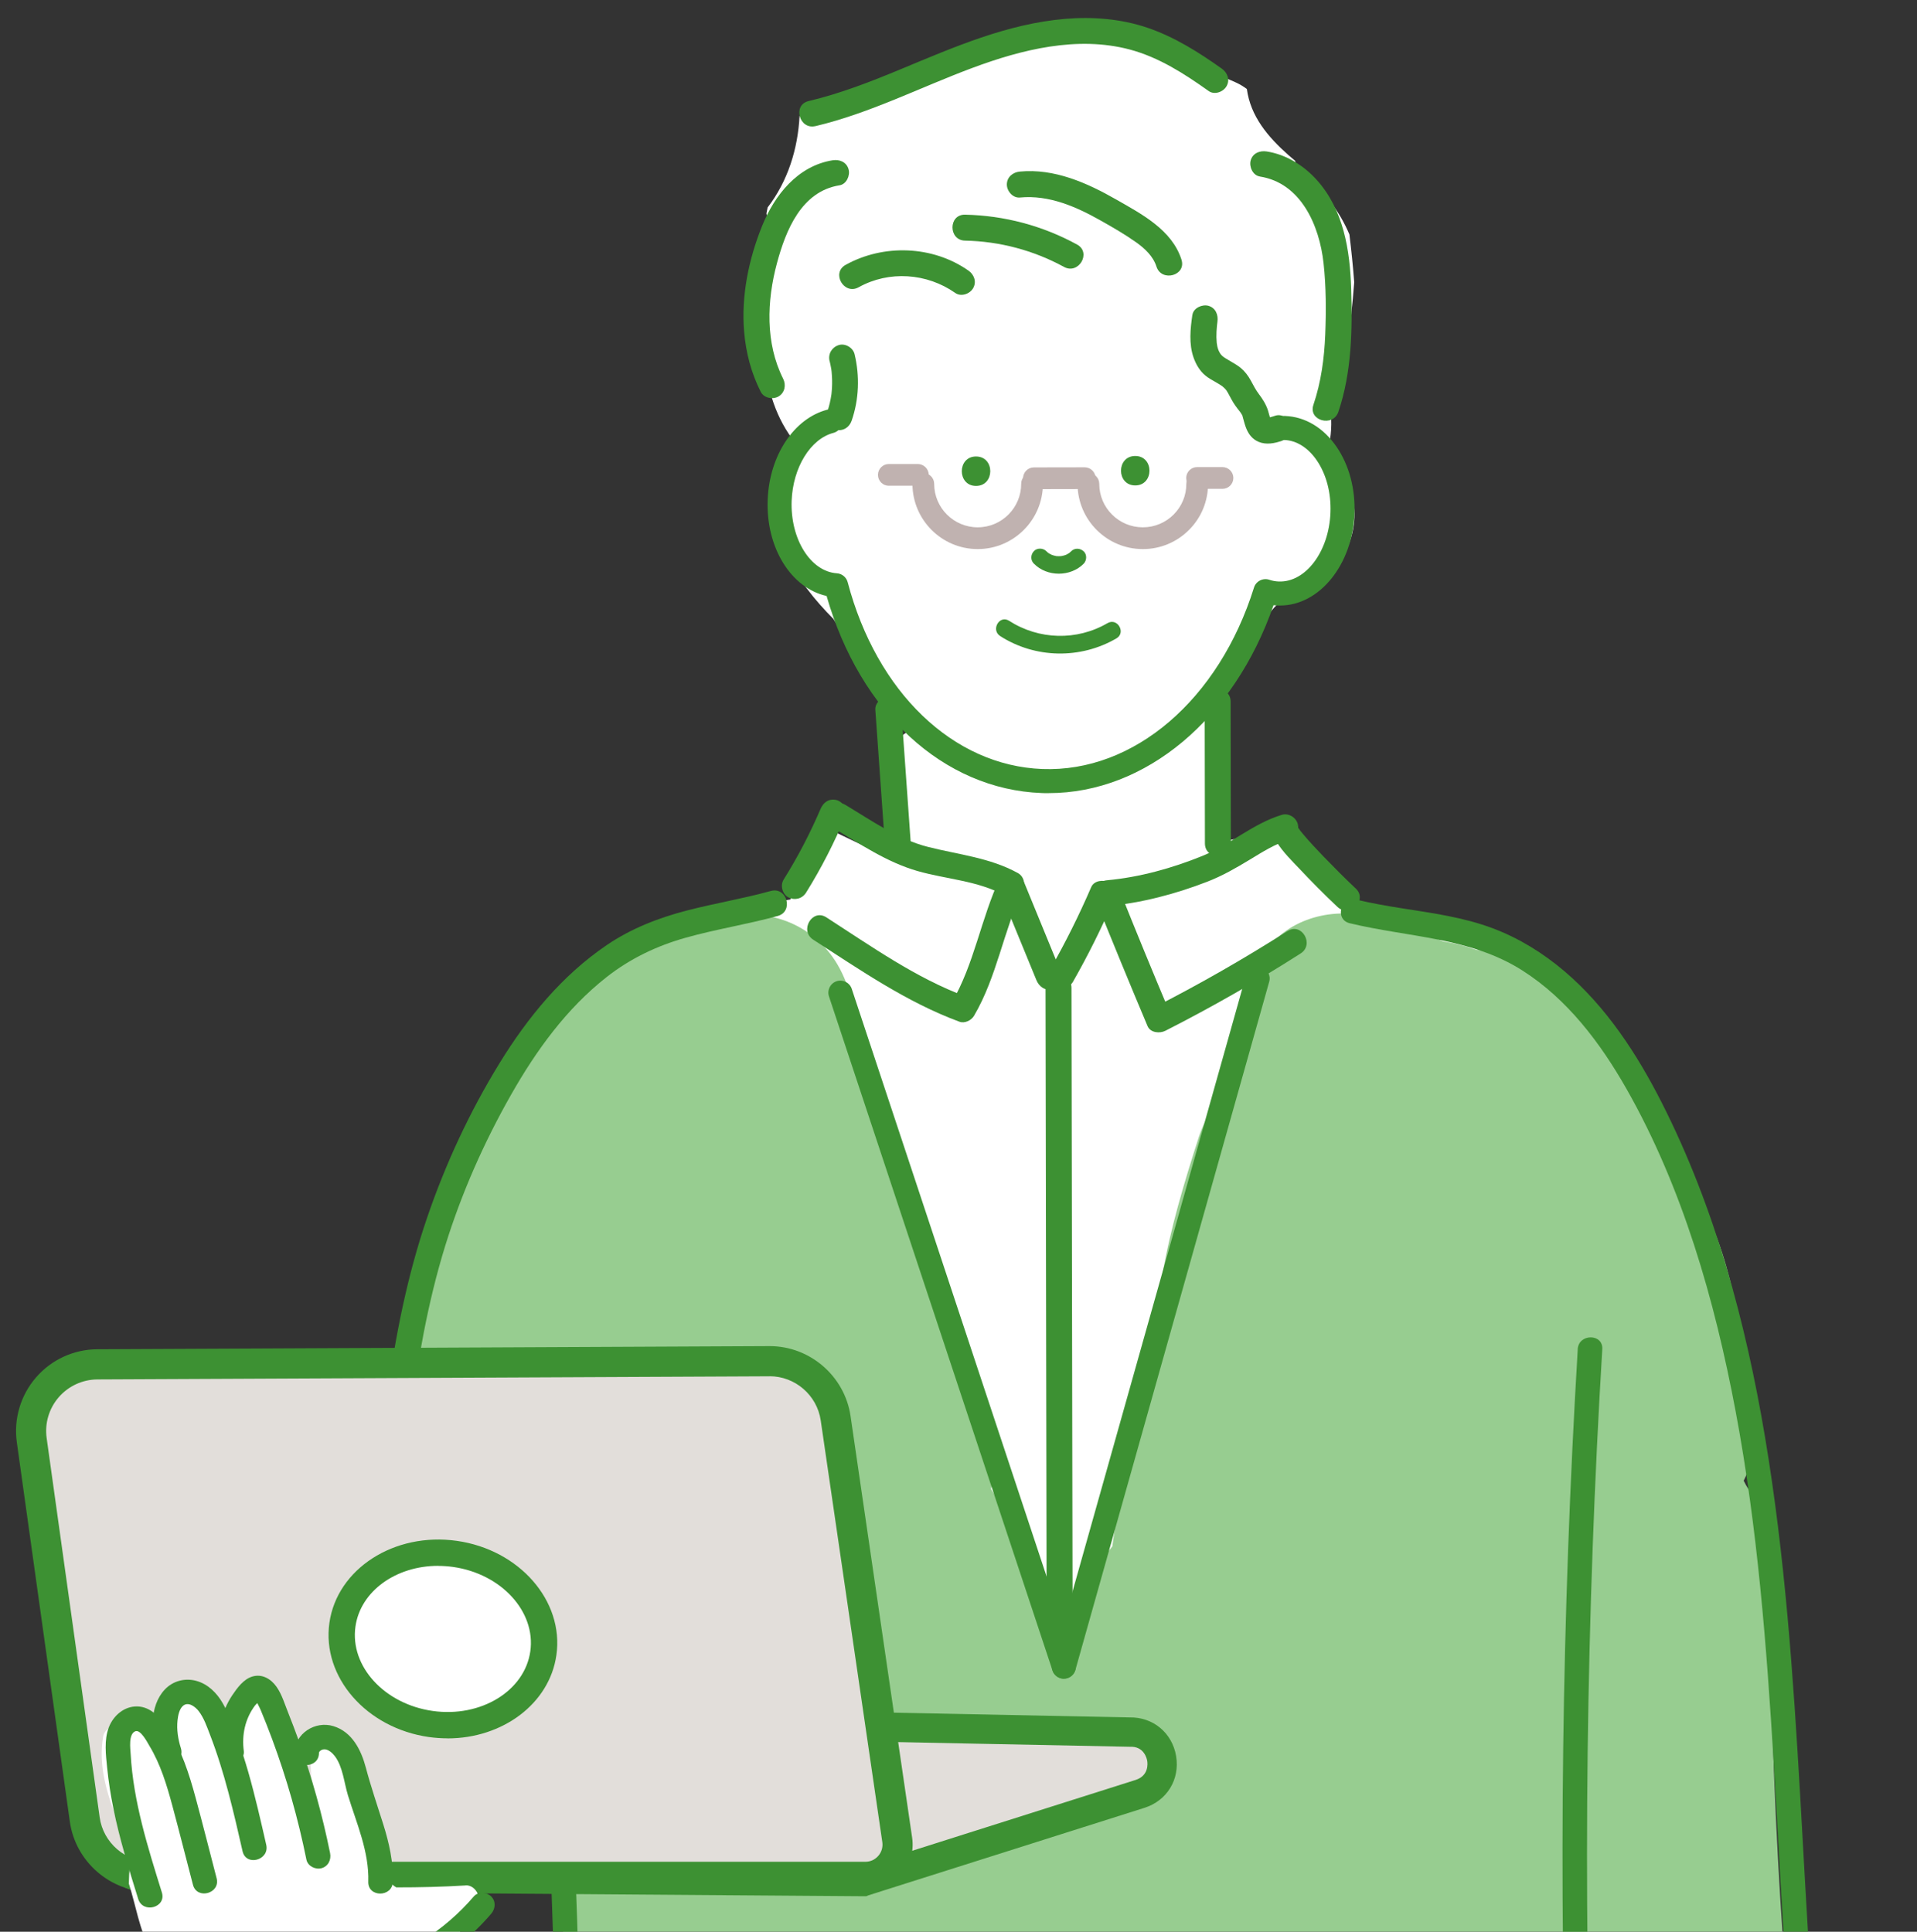 <svg width="127" height="128" viewBox="0 0 127 128" fill="none" xmlns="http://www.w3.org/2000/svg">
<rect x="0" y="0" width="127" height="128" fill="#333333" stroke="none"/>
<g clip-path="url(#clip0_259_3275)">
<g clip-path="url(#clip1_259_3275)">
<path d="M117.239 104.281C116.939 103.352 116.438 102.509 115.796 101.811C115.878 100.665 115.434 99.541 114.693 98.639C114.703 97.736 114.693 96.834 114.656 95.934C114.498 91.932 114.05 87.775 112.95 83.912C112.281 81.57 111.25 79.307 109.752 77.429C109.633 77.011 109.505 76.592 109.366 76.177C109.225 75.762 109.07 75.351 108.902 74.945C107.535 69.155 104.771 63.617 98.737 62.188C97.281 61.842 95.835 61.753 94.385 61.727C94.138 61.615 93.881 61.513 93.615 61.424C92.402 61.022 91.197 60.963 90.051 61.177C89.846 61.075 89.645 60.972 89.441 60.87C89.26 60.139 88.934 59.497 88.499 58.953C88.196 58.383 87.807 57.856 87.35 57.398C86.038 56.087 84.615 55.811 82.86 55.584C82.382 55.521 81.924 55.557 81.486 55.656C81.341 55.271 81.186 54.892 81.022 54.516L80.007 51.608C80.482 48.571 81.035 45.544 81.661 42.53C81.957 42.444 82.247 42.352 82.534 42.246C82.705 42.203 82.873 42.154 83.041 42.098C83.058 41.848 83.146 41.604 83.331 41.387C83.538 41.143 83.766 40.939 84.003 40.767C84.362 40.29 84.767 39.822 85.225 39.601C85.587 39.427 86.091 39.391 86.49 39.552C86.546 39.512 86.605 39.476 86.661 39.433C88.779 37.836 90.377 35.289 89.477 32.513C89.148 31.495 88.644 30.559 87.985 29.769C88.196 28.912 88.255 28.017 88.137 27.144C88.087 26.768 88.005 26.399 87.906 26.034C88.213 25.266 88.469 24.479 88.667 23.678C88.865 23.477 89.049 23.273 89.227 23.059C89.438 21.61 89.609 20.16 89.715 18.701C89.635 17.644 89.527 16.59 89.398 15.536C88.746 13.991 87.722 12.657 86.365 11.543C86.052 11.287 85.874 10.977 85.801 10.654C85.65 10.529 85.505 10.407 85.363 10.282C83.983 9.06 82.847 7.699 82.603 5.898C82.392 5.739 82.165 5.601 81.915 5.483C81.509 5.291 81.104 5.13 80.699 4.998C79.941 4.145 78.96 3.569 77.761 3.111C76.947 2.798 76.111 2.597 75.264 2.475C74.981 2.271 74.684 2.083 74.375 1.912C74.319 1.813 74.256 1.718 74.194 1.625C72.132 1.24 69.967 1.698 67.961 2.218C65.537 2.847 63.205 3.638 60.876 4.564C58.399 5.548 55.952 6.514 53.442 7.248C53.28 7.386 53.122 7.535 52.971 7.683C52.855 9.873 52.203 11.985 50.856 13.744C50.829 13.876 50.806 14.004 50.777 14.136C50.797 14.271 50.82 14.406 50.846 14.541C50.836 14.739 50.836 14.936 50.846 15.14C50.671 15.338 50.51 15.552 50.358 15.786C50.332 15.852 50.309 15.911 50.283 15.974C50.256 16.056 50.227 16.132 50.19 16.201C50.184 16.218 50.177 16.231 50.174 16.247C49.762 18.823 49.891 21.349 50.236 23.883C50.398 24.09 50.566 24.284 50.74 24.462C50.978 26.538 51.788 28.448 53.188 29.92C52.697 30.358 52.279 30.925 51.976 31.63C50.444 35.194 52.783 38.567 55.214 41.011C55.286 41.13 55.359 41.252 55.438 41.367C55.731 41.805 56.12 42.131 56.548 42.345C57.137 42.961 57.691 43.607 58.122 44.358C58.797 45.527 59.147 46.482 59.647 47.691C59.769 47.984 59.891 48.271 60.016 48.558C59.298 49.022 58.824 49.816 58.821 50.738C58.817 51.558 58.811 52.379 58.807 53.199C58.883 53.419 58.962 53.637 59.058 53.848C59.575 54.981 58.432 56.582 57.147 56.002C56.396 55.663 55.662 55.29 54.914 54.941C53.965 55.603 53.241 56.578 52.812 57.787C52.598 58.39 52.45 58.996 52.364 59.602C50.79 59.82 49.271 60.245 48.026 60.742C46.112 61.509 44.357 62.498 42.766 63.673C41.461 63.673 40.173 64.135 39.304 65.159C38.131 66.543 37.163 68.022 36.402 69.57C36.273 69.659 36.148 69.754 36.02 69.853C33.602 71.747 31.537 74.079 29.87 76.685C29.857 77.04 29.821 77.419 29.781 77.824C29.623 79.547 29.109 81.197 28.648 82.858C27.617 86.553 27.225 90.44 27.014 94.261C26.981 94.854 26.688 95.249 26.293 95.467C26.411 97.509 25.996 99.775 25.977 101.353C25.977 101.36 25.977 101.366 25.977 101.373C26.145 101.969 26.332 102.562 26.543 103.145C26.504 104.024 26.484 104.907 26.497 105.79C26.507 106.472 26.635 107.094 26.849 107.654H27.067C27.1 107.635 27.139 107.621 27.172 107.605C27.185 107.674 27.202 107.747 27.218 107.816H117.15C117.555 106.696 117.628 105.464 117.239 104.271V104.281Z" fill="white"/>
<path d="M30.303 108.102C30.923 107.483 31.957 107.677 32.507 108.257C32.721 108.481 32.833 108.745 32.869 109.021H67.143C68.635 107.088 69.06 104.278 67.716 102.058C67.028 100.925 66.343 99.792 65.654 98.662C65.848 97.746 65.842 96.768 65.611 95.793C64.452 90.941 62.232 86.422 60.216 81.882C59.56 79.234 58.908 76.582 58.252 73.934C58.131 73.361 58.012 72.785 57.894 72.211C57.828 71.889 57.725 71.579 57.6 71.286L57.389 70.429C57.261 69.906 57.146 69.349 57.027 68.786C56.935 68.008 56.777 67.251 56.51 66.513C56.256 65.574 55.937 64.672 55.469 63.888C54.013 61.447 51.431 60.373 48.921 60.636C46.236 60.228 43.337 60.92 41.071 62.34C38.077 64.214 36.097 67.046 34.642 70.182C34.161 70.594 33.716 71.078 33.314 71.615C30.274 75.719 29.068 80.759 28.554 85.756C25.494 91.106 26.36 97.98 27.082 103.817C27.276 105.395 27.586 106.722 28.653 107.911C28.857 108.32 29.085 108.705 29.351 109.058L30.307 108.102H30.303Z" fill="#97CD90"/>
<path d="M118.964 137.172C118.904 137.013 118.842 136.862 118.779 136.71C118.12 129.53 117.676 122.329 117.442 115.122C117.481 114.743 117.498 114.358 117.491 113.962C117.409 110.497 117.326 107.032 117.247 103.567C117.205 101.745 116.631 99.95 115.67 98.402C115.62 98.303 115.571 98.207 115.518 98.112C115.927 97.318 116.137 96.422 116.055 95.454C115.66 90.707 115.297 85.773 113.473 81.323C112.283 78.421 110.699 75.703 108.574 73.473C107.481 70.63 105.831 67.999 103.709 65.828C102.451 64.54 100.903 63.558 99.141 63.14C98.699 63.035 98.261 62.972 97.83 62.946C97.102 62.682 96.351 62.491 95.59 62.376C93.939 61.664 92.227 61.094 90.487 60.696C87.925 60.11 84.865 61.058 83.567 63.512C82.984 64.612 82.73 65.811 82.796 66.981C82.305 68.792 81.814 70.604 81.324 72.416C80.467 73.16 79.802 74.158 79.416 75.361C78.458 78.342 77.539 81.385 77.002 84.485C75.665 90.177 74.614 95.925 73.797 101.729C73.797 101.739 73.79 101.748 73.787 101.755H73.79C73.757 101.992 73.724 102.229 73.692 102.463C73.412 102.816 73.128 103.171 72.848 103.524C71.824 104.815 71.158 106.199 71.102 107.691C70.282 106.185 69.403 104.716 68.461 103.29C67.281 101.508 65.546 100.022 63.563 99.166C63.072 98.231 62.466 97.394 61.823 96.804C60.203 95.319 58.381 94.403 56.194 94.106C55.255 93.981 54.34 93.995 53.453 94.123C53.417 93.873 53.384 93.626 53.348 93.375C52.926 90.467 50.192 88.085 47.672 87.021C45.034 85.908 41.407 85.717 38.947 87.515C38.634 87.743 38.324 87.97 38.011 88.197C35.887 89.749 34.23 91.428 33.505 94.057C32.86 96.402 33.15 99.528 34.493 101.613C34.625 101.818 34.77 102.019 34.918 102.216C35.828 109.749 36.424 117.316 36.704 124.898C36.766 126.565 37.254 128.212 38.067 129.668C38.09 129.971 38.114 130.271 38.143 130.574C38.252 131.644 38.387 132.665 38.555 133.657C38.344 134.767 38.166 135.903 38.015 137.083C37.603 140.294 37.521 143.526 37.425 146.757C37.326 150.186 37.023 153.678 37.158 157.107C37.181 157.7 37.244 158.279 37.339 158.852C36.42 162.621 37.521 166.583 40.222 169.37C41.46 170.645 42.989 171.817 44.589 172.601C48.015 174.278 51.451 174.96 55.252 175.204C58.065 175.385 60.901 175.418 63.74 175.405C73.25 174.515 82.727 173.257 92.256 172.559C95.524 171.847 98.712 170.79 101.98 170.081C102.626 169.413 103.492 169.011 104.47 169.192H104.73C105.175 169.192 105.534 169.327 105.808 169.545C106.153 169.291 106.582 169.162 107.043 169.218C107.25 169.245 107.448 169.307 107.629 169.403C107.896 169.396 108.166 169.383 108.433 169.37C108.634 169.271 108.864 169.209 109.128 169.192C110.142 169.126 111.167 169.103 112.188 169.067C113.637 168.906 115.087 168.705 116.533 168.5C116.582 168.494 116.631 168.491 116.678 168.487C117.58 167.763 118.341 166.89 118.865 165.895C120.278 163.223 120.532 160.012 119.464 157.255C119.421 156.738 119.379 156.224 119.336 155.707C120.126 154.534 120.792 153.292 121.315 151.849C123.18 146.731 120.775 141.879 118.95 137.175L118.964 137.172Z" fill="#97CD90"/>
<path d="M69.472 52.556C69.314 52.556 69.152 52.556 68.994 52.547C62.508 52.3 56.968 47.194 54.761 39.489C52.413 38.969 50.736 36.301 50.858 33.116C50.97 30.184 52.594 27.727 54.804 27.147C55.229 27.035 55.664 27.289 55.776 27.713C55.888 28.138 55.634 28.573 55.209 28.685C53.694 29.084 52.531 30.974 52.446 33.178C52.35 35.711 53.694 37.869 55.443 37.987C55.782 38.01 56.072 38.248 56.158 38.577C58.081 45.87 63.144 50.732 69.054 50.956C75.124 51.186 80.754 46.357 83.076 38.933C83.138 38.728 83.284 38.56 83.475 38.462C83.666 38.366 83.886 38.346 84.091 38.416C84.295 38.485 84.505 38.524 84.72 38.531C86.498 38.597 88.043 36.551 88.142 33.965C88.192 32.668 87.872 31.446 87.246 30.52C86.67 29.67 85.899 29.183 85.079 29.153C84.641 29.137 84.298 28.768 84.314 28.326C84.331 27.888 84.703 27.542 85.138 27.562C86.475 27.615 87.691 28.346 88.56 29.624C89.377 30.83 89.796 32.391 89.733 34.025C89.605 37.424 87.407 40.122 84.805 40.122C84.756 40.122 84.71 40.122 84.66 40.122C84.565 40.118 84.466 40.112 84.371 40.099C81.762 47.635 75.889 52.553 69.475 52.553L69.472 52.556Z" fill="#3D9133"/>
<path d="M103.626 168.039C103.926 168.168 103.999 168.784 104.206 169.126C104.499 169.607 104.974 169.983 105.534 170.088C106.561 170.282 107.704 170.009 108.732 169.927C112.309 169.64 115.804 168.889 119.335 168.296C119.694 168.237 119.918 167.845 119.931 167.512C120.017 165.46 119.803 163.414 119.859 161.362C119.918 159.149 120.528 157.074 121.045 154.933C121.549 152.844 121.967 150.68 121.829 148.523C121.704 146.582 121.279 144.642 121.042 142.709C120.073 134.846 119.721 126.924 119.263 119.019C118.802 111.07 118.255 103.109 116.937 95.249C115.656 87.611 113.61 80.002 110.092 73.068C108.459 69.85 106.416 66.711 103.643 64.355C102.226 63.153 100.645 62.168 98.903 61.513C96.969 60.782 94.911 60.505 92.878 60.185C91.86 60.024 90.846 59.849 89.844 59.605C88.827 59.358 88.395 60.926 89.413 61.173C93.306 62.115 97.391 62.093 100.869 64.313C103.841 66.21 106.021 69.105 107.744 72.132C111.473 78.691 113.597 86.142 114.984 93.513C116.433 101.218 117.036 109.051 117.51 116.864C117.985 124.674 118.301 132.497 119.138 140.281C119.342 142.175 119.576 144.066 119.852 145.95C119.991 146.905 120.182 147.857 120.221 148.826C120.264 149.893 120.175 150.967 120.001 152.021C119.642 154.165 118.95 156.23 118.548 158.365C118.163 160.401 118.219 162.449 118.294 164.511C118.331 165.513 118.354 166.514 118.311 167.515C118.508 167.255 118.709 166.992 118.907 166.732C115.544 167.298 112.21 168.039 108.808 168.299C107.843 168.372 106.884 168.487 105.916 168.504C105.728 168.507 105.965 168.553 105.847 168.504C105.919 168.537 105.735 168.444 105.705 168.418C105.557 168.286 105.501 168.069 105.431 167.891C105.234 167.374 104.99 166.87 104.45 166.639C104.045 166.465 103.584 166.521 103.337 166.932C103.132 167.272 103.225 167.871 103.63 168.046L103.626 168.039Z" fill="#3D9133"/>
<path d="M27.332 106.304C26.284 102.312 26.61 98.201 27.144 94.159C27.661 90.239 28.317 86.362 29.486 82.578C30.573 79.066 32.062 75.693 33.88 72.498C35.534 69.593 37.536 66.823 40.185 64.744C41.749 63.515 43.498 62.679 45.409 62.139C47.428 61.569 49.507 61.249 51.526 60.693C52.59 60.399 52.139 58.742 51.068 59.036C49.23 59.543 47.343 59.856 45.498 60.333C43.617 60.821 41.809 61.526 40.195 62.623C37.243 64.625 34.951 67.425 33.096 70.443C31.123 73.654 29.509 77.126 28.294 80.69C26.979 84.537 26.202 88.493 25.649 92.512C24.993 97.259 24.436 102.058 25.672 106.765C25.952 107.832 27.608 107.381 27.328 106.307L27.332 106.304Z" fill="#3D9133"/>
<path d="M57.99 47.032C58.201 50 58.412 52.965 58.622 55.933C58.655 56.397 58.995 56.792 59.482 56.792C59.92 56.792 60.375 56.397 60.342 55.933C60.131 52.965 59.92 50 59.709 47.032C59.676 46.568 59.337 46.173 58.85 46.173C58.412 46.173 57.957 46.568 57.99 47.032Z" fill="#3D9133"/>
<path d="M79.809 46.489C79.815 49.622 79.819 52.754 79.825 55.887C79.825 56.993 81.544 56.993 81.544 55.887C81.538 52.754 81.535 49.622 81.528 46.489C81.528 45.382 79.809 45.382 79.809 46.489Z" fill="#3D9133"/>
<path d="M85.302 61.687C82.396 63.542 79.406 65.251 76.335 66.813C76.728 66.915 77.12 67.017 77.511 67.122C76.368 64.411 75.252 61.691 74.158 58.957C73.882 59.319 73.605 59.681 73.331 60.044C75.621 59.833 77.841 59.25 79.979 58.423C80.977 58.038 81.889 57.511 82.805 56.957C83.625 56.46 84.452 55.929 85.377 55.65L84.92 53.993C83.101 54.681 85.384 56.816 86.026 57.501C86.86 58.39 87.719 59.256 88.606 60.093C89.409 60.851 90.628 59.639 89.821 58.878C89.093 58.192 88.388 57.481 87.693 56.763C87.229 56.279 86.764 55.791 86.333 55.274C86.254 55.178 86.175 55.083 86.096 54.984C86.247 55.178 86.026 54.885 85.99 54.826C85.954 54.767 85.924 54.678 85.878 54.628C85.997 54.754 85.951 54.829 85.924 54.73C86.013 55.07 85.799 55.488 85.374 55.65C85.809 55.485 86.105 55.07 85.974 54.592C85.852 54.154 85.361 53.858 84.916 53.993C83.002 54.576 81.497 55.966 79.662 56.713C77.65 57.53 75.492 58.13 73.328 58.328C72.834 58.374 72.274 58.848 72.501 59.414C73.648 62.283 74.824 65.143 76.026 67.992C76.214 68.437 76.833 68.489 77.202 68.302C80.272 66.74 83.266 65.031 86.168 63.176C87.097 62.583 86.237 61.094 85.302 61.694V61.687Z" fill="#3D9133"/>
<path d="M55.144 54.823C56.945 55.903 58.74 57.129 60.783 57.715C62.706 58.265 64.785 58.35 66.564 59.335C66.462 58.944 66.359 58.551 66.254 58.16C64.989 60.841 64.554 63.871 63.046 66.441C63.368 66.309 63.691 66.177 64.017 66.045C60.674 64.81 57.719 62.699 54.742 60.782C53.809 60.182 52.946 61.668 53.875 62.264C56.988 64.27 60.065 66.408 63.559 67.699C63.912 67.831 64.35 67.613 64.531 67.303C66.046 64.718 66.471 61.707 67.74 59.023C67.934 58.611 67.865 58.087 67.43 57.847C65.585 56.829 63.497 56.628 61.491 56.12C59.495 55.617 57.752 54.378 56.01 53.334C55.058 52.764 54.195 54.25 55.144 54.816V54.823Z" fill="#3D9133"/>
<path d="M54.356 53.614C54.386 53.548 54.379 53.561 54.336 53.657C54.313 53.713 54.29 53.769 54.264 53.821C54.214 53.93 54.168 54.042 54.119 54.151C54.033 54.342 53.944 54.533 53.855 54.724C53.664 55.132 53.463 55.534 53.256 55.936C52.841 56.737 52.393 57.517 51.915 58.281C51.678 58.663 51.823 59.243 52.225 59.457C52.647 59.681 53.144 59.556 53.401 59.148C54.412 57.527 55.275 55.831 56.013 54.069C56.188 53.653 55.825 53.107 55.413 53.011C54.91 52.896 54.544 53.166 54.356 53.611V53.614Z" fill="#3D9133"/>
<path d="M66.159 58.845C66.992 60.877 67.826 62.906 68.659 64.939C68.834 65.367 69.229 65.673 69.716 65.538C70.121 65.426 70.494 64.912 70.316 64.481C69.483 62.448 68.649 60.419 67.816 58.387C67.641 57.959 67.246 57.652 66.758 57.787C66.353 57.899 65.981 58.413 66.159 58.845Z" fill="#3D9133"/>
<path d="M72.293 58.779C71.496 60.627 70.597 62.432 69.602 64.181C69.382 64.573 69.497 65.139 69.912 65.357C70.32 65.571 70.851 65.466 71.088 65.047C72.083 63.298 72.982 61.493 73.779 59.645C73.957 59.233 73.914 58.703 73.469 58.469C73.1 58.275 72.484 58.337 72.293 58.779Z" fill="#3D9133"/>
<path d="M69.266 65.452C69.275 71.072 69.285 76.691 69.295 82.307C69.305 87.927 69.315 93.546 69.325 99.163C69.332 102.341 69.335 105.52 69.341 108.702C69.341 109.809 71.061 109.809 71.061 108.702C71.051 103.082 71.041 97.463 71.031 91.847C71.021 86.227 71.011 80.608 71.001 74.992C70.995 71.813 70.992 68.631 70.985 65.452C70.985 64.346 69.266 64.346 69.266 65.452Z" fill="#3D9133"/>
<path d="M78.272 17.202C77.639 15.226 75.63 14.182 73.943 13.217C72.006 12.11 69.842 11.151 67.563 11.369C67.102 11.412 66.703 11.731 66.703 12.229C66.703 12.66 67.098 13.131 67.563 13.088C69.506 12.904 71.292 13.694 72.948 14.63C73.732 15.071 74.52 15.526 75.254 16.046C75.834 16.455 76.394 16.972 76.615 17.664C76.951 18.711 78.611 18.263 78.272 17.206V17.202Z" fill="#3D9133"/>
<path d="M71.356 16.204C69.077 14.956 66.527 14.277 63.932 14.225C62.825 14.202 62.825 15.921 63.932 15.944C66.228 15.99 68.477 16.587 70.49 17.687C71.462 18.217 72.328 16.735 71.356 16.204Z" fill="#3D9133"/>
<path d="M64.159 17.93C61.794 16.27 58.533 16.155 56.02 17.552C55.054 18.089 55.917 19.574 56.886 19.034C58.898 17.914 61.408 18.092 63.289 19.413C63.668 19.68 64.245 19.482 64.465 19.103C64.716 18.675 64.538 18.194 64.156 17.927L64.159 17.93Z" fill="#3D9133"/>
<path d="M54.024 8.358C57.641 7.499 60.961 5.789 64.426 4.498C67.704 3.276 71.376 2.36 74.848 3.282C76.775 3.796 78.465 4.886 80.076 6.033C80.455 6.303 81.031 6.099 81.252 5.723C81.505 5.292 81.324 4.817 80.942 4.547C79.407 3.457 77.806 2.446 76.011 1.836C74.272 1.247 72.384 1.095 70.563 1.25C66.712 1.579 63.191 3.124 59.663 4.59C57.674 5.417 55.664 6.201 53.566 6.698C52.492 6.952 52.947 8.612 54.024 8.355V8.358Z" fill="#3D9133"/>
<path d="M55.158 10.621C52.852 10.99 51.317 12.924 50.49 14.969C49.604 17.163 49.097 19.604 49.298 21.975C49.416 23.372 49.765 24.706 50.398 25.961C50.605 26.376 51.192 26.491 51.574 26.271C51.995 26.024 52.091 25.51 51.883 25.095C50.694 22.73 50.8 19.94 51.472 17.44C52.061 15.252 53.092 12.683 55.619 12.278C56.077 12.206 56.334 11.632 56.218 11.221C56.083 10.733 55.622 10.549 55.161 10.621H55.158Z" fill="#3D9133"/>
<path d="M83.451 11.695C86.201 12.117 87.413 14.963 87.684 17.433C87.855 18.994 87.858 20.592 87.796 22.16C87.733 23.751 87.522 25.315 87.012 26.827C86.656 27.878 88.316 28.329 88.668 27.285C89.548 24.68 89.601 21.863 89.515 19.142C89.433 16.57 89.014 13.899 87.232 11.919C86.369 10.96 85.197 10.232 83.912 10.035C83.454 9.966 82.99 10.15 82.855 10.634C82.743 11.039 82.993 11.619 83.454 11.692L83.451 11.695Z" fill="#3D9133"/>
<path d="M78.993 20.865C78.859 21.788 78.756 22.782 79.069 23.682C79.231 24.143 79.478 24.574 79.86 24.887C80.071 25.062 80.301 25.184 80.538 25.319C80.631 25.371 80.723 25.427 80.812 25.483C80.851 25.51 80.891 25.536 80.93 25.562C81.154 25.704 80.884 25.516 80.986 25.599C81.039 25.645 81.092 25.691 81.141 25.74C81.184 25.783 81.319 25.954 81.184 25.77C81.253 25.866 81.316 25.968 81.372 26.07C81.517 26.333 81.645 26.597 81.817 26.844C81.869 26.92 81.925 26.992 81.978 27.064C82.044 27.15 82.106 27.233 82.175 27.318C82.182 27.328 82.284 27.466 82.215 27.368C82.156 27.282 82.258 27.45 82.274 27.476C82.376 27.638 82.261 27.384 82.314 27.569C82.386 27.816 82.446 28.069 82.534 28.31C82.693 28.741 82.95 29.097 83.384 29.278C83.885 29.486 84.435 29.38 84.933 29.206C85.371 29.054 85.66 28.619 85.532 28.148C85.417 27.723 84.916 27.394 84.475 27.549C84.343 27.595 84.211 27.628 84.079 27.667C83.971 27.687 83.967 27.69 84.07 27.674C84.023 27.677 83.981 27.677 83.934 27.674C83.961 27.69 84.132 27.736 84.063 27.704C84.168 27.756 84.159 27.736 84.208 27.849C84.178 27.779 84.122 27.595 84.185 27.825C84.165 27.753 84.139 27.684 84.119 27.611C84.079 27.473 84.046 27.335 84.004 27.2C83.872 26.785 83.625 26.406 83.407 26.122C83.187 25.836 83.032 25.52 82.857 25.203C82.689 24.894 82.472 24.61 82.202 24.383C81.853 24.087 81.207 23.794 80.977 23.586C80.749 23.382 80.641 23.029 80.608 22.716C80.585 22.47 80.581 22.219 80.594 21.972C80.601 21.84 80.611 21.705 80.624 21.573C80.641 21.409 80.641 21.429 80.654 21.32C80.72 20.862 80.538 20.398 80.054 20.262C79.649 20.151 79.066 20.401 78.997 20.862L78.993 20.865Z" fill="#3D9133"/>
<path d="M54.961 23.919C55.001 24.08 55.034 24.245 55.063 24.41C55.077 24.485 55.1 24.617 55.073 24.466C55.09 24.558 55.096 24.657 55.103 24.752C55.129 25.062 55.136 25.372 55.119 25.684C55.113 25.839 55.093 25.994 55.08 26.149C55.073 26.215 55.073 26.195 55.086 26.099C55.08 26.146 55.073 26.195 55.063 26.241C55.05 26.31 55.04 26.383 55.027 26.452C54.965 26.781 54.872 27.104 54.764 27.42C54.615 27.845 54.932 28.379 55.363 28.478C55.841 28.587 56.262 28.333 56.42 27.878C56.911 26.465 56.964 24.92 56.615 23.468C56.509 23.03 55.989 22.727 55.557 22.868C55.103 23.016 54.846 23.458 54.958 23.925L54.961 23.919Z" fill="#3D9133"/>
<path d="M75.209 32.164C76.464 32.164 76.468 30.214 75.209 30.214C73.951 30.214 73.951 32.164 75.209 32.164Z" fill="#3D9133"/>
<path d="M64.662 32.197C65.918 32.197 65.921 30.247 64.662 30.247C63.404 30.247 63.404 32.197 64.662 32.197Z" fill="#3D9133"/>
<path d="M68.496 37.348C69.365 38.234 70.917 38.234 71.79 37.355C72.004 37.138 72.023 36.742 71.79 36.528C71.556 36.314 71.193 36.294 70.963 36.528C70.923 36.568 70.884 36.604 70.841 36.64C70.778 36.693 70.864 36.614 70.88 36.611C70.861 36.614 70.831 36.647 70.811 36.657C70.765 36.686 70.719 36.713 70.67 36.739C70.65 36.749 70.614 36.759 70.597 36.775C70.61 36.762 70.722 36.729 70.647 36.755C70.541 36.792 70.439 36.825 70.33 36.844C70.307 36.848 70.287 36.851 70.264 36.854C70.432 36.821 70.35 36.844 70.304 36.848C70.248 36.851 70.195 36.854 70.139 36.854C70.09 36.854 70.04 36.854 69.991 36.848C69.968 36.848 69.866 36.834 69.971 36.848C70.08 36.861 69.968 36.848 69.951 36.841C69.849 36.821 69.751 36.792 69.652 36.755C69.589 36.732 69.602 36.699 69.685 36.772C69.668 36.759 69.642 36.752 69.625 36.742C69.576 36.719 69.53 36.69 69.484 36.66C69.461 36.647 69.441 36.627 69.415 36.614C69.359 36.581 69.526 36.709 69.441 36.633C69.398 36.597 69.359 36.561 69.319 36.522C69.105 36.304 68.703 36.291 68.492 36.522C68.275 36.755 68.262 37.114 68.492 37.348H68.496Z" fill="#3D9133"/>
<path d="M66.257 42.144C68.579 43.636 71.583 43.689 73.965 42.299C74.614 41.92 74.027 40.909 73.375 41.288C71.339 42.474 68.826 42.404 66.85 41.133C66.214 40.725 65.628 41.736 66.26 42.144H66.257Z" fill="#3D9133"/>
<path d="M64.774 36.383C62.393 36.383 60.453 34.446 60.449 32.065C60.449 31.666 60.772 31.343 61.167 31.343C61.566 31.343 61.889 31.666 61.889 32.062C61.889 33.649 63.183 34.94 64.771 34.94H64.774C66.365 34.94 67.656 33.643 67.653 32.052C67.653 31.653 67.976 31.33 68.371 31.33C68.77 31.33 69.093 31.653 69.093 32.052C69.096 34.437 67.159 36.38 64.774 36.383Z" fill="#C0B2B0"/>
<path d="M75.712 36.383C73.33 36.383 71.39 34.45 71.387 32.065C71.387 31.666 71.71 31.343 72.105 31.343C72.503 31.343 72.826 31.666 72.826 32.062C72.826 33.649 74.121 34.94 75.708 34.94H75.715C76.486 34.94 77.21 34.637 77.754 34.094C78.297 33.547 78.597 32.822 78.594 32.055C78.594 31.656 78.917 31.334 79.312 31.334C79.71 31.334 80.033 31.656 80.033 32.052C80.033 33.208 79.589 34.295 78.772 35.112C77.955 35.929 76.871 36.383 75.715 36.383H75.708H75.712Z" fill="#C0B2B0"/>
<path d="M68.499 32.411C68.1 32.411 67.777 32.088 67.777 31.693C67.777 31.294 68.1 30.971 68.495 30.971L71.859 30.965C72.257 30.965 72.58 31.288 72.58 31.683C72.58 32.081 72.257 32.404 71.862 32.404L68.499 32.411Z" fill="#C0B2B0"/>
<path d="M79.307 32.391C78.909 32.391 78.586 32.068 78.586 31.673C78.586 31.274 78.909 30.951 79.304 30.951H80.987C81.386 30.951 81.709 31.274 81.709 31.67C81.709 32.068 81.386 32.391 80.99 32.391H79.307Z" fill="#C0B2B0"/>
<path d="M58.885 32.187C58.487 32.187 58.164 31.864 58.164 31.468C58.164 31.07 58.487 30.747 58.882 30.747H60.806C61.194 30.747 61.527 31.067 61.527 31.462C61.527 31.86 61.204 32.183 60.809 32.183H58.885V32.187Z" fill="#C0B2B0"/>
<path d="M70.48 111.232C70.147 111.232 69.835 111.021 69.726 110.685L54.919 66.022C54.781 65.604 55.008 65.156 55.423 65.017C55.842 64.879 56.29 65.106 56.428 65.522L71.234 110.184C71.373 110.603 71.145 111.05 70.73 111.189C70.648 111.215 70.562 111.228 70.48 111.228V111.232Z" fill="#3D9133"/>
<path d="M70.481 111.232C70.408 111.232 70.336 111.222 70.263 111.202C69.842 111.084 69.595 110.645 69.713 110.22L82.553 64.616C82.672 64.194 83.11 63.947 83.535 64.066C83.956 64.184 84.203 64.622 84.085 65.047L71.245 110.652C71.146 111.001 70.827 111.232 70.481 111.232Z" fill="#3D9133"/>
<path d="M104.526 89.383C103.999 98.191 103.676 107.009 103.561 115.83C103.449 124.648 103.541 133.469 103.844 142.284C103.995 146.717 104.2 151.151 104.457 155.581C104.582 157.726 104.832 159.893 104.809 162.041C104.789 163.889 104.21 165.539 103.057 166.988C101.318 169.169 99.022 170.467 96.39 171.353C93.62 172.282 90.708 172.796 87.812 173.142C82.98 173.721 78.128 173.741 73.279 174.047C71.586 174.153 69.887 174.317 68.19 174.334C65.479 174.36 62.772 174.39 60.061 174.317C57.007 174.235 53.944 174.051 50.927 173.557C48.305 173.125 45.61 172.499 43.308 171.195C42.023 170.467 40.939 169.541 39.981 168.352C38.802 166.89 38.311 165.206 38.278 163.342C38.238 161.208 38.373 159.063 38.416 156.929C38.462 154.745 38.492 152.558 38.512 150.374C38.587 141.576 38.459 132.777 38.12 123.986C37.784 115.194 37.24 106.413 36.489 97.647C36.305 95.5 36.107 93.352 35.9 91.204C35.857 90.766 35.557 90.391 35.086 90.391C34.678 90.391 34.23 90.763 34.272 91.204C35.139 100.131 35.794 109.077 36.232 118.034C36.667 126.934 36.891 135.844 36.904 144.754C36.911 149.237 36.861 153.724 36.759 158.207C36.736 159.284 36.707 160.364 36.677 161.441C36.647 162.492 36.608 163.546 36.726 164.594C36.947 166.537 37.741 168.227 39.006 169.713C42.949 174.341 49.593 175.24 55.301 175.701C58.308 175.941 61.326 176.001 64.343 175.994C66.296 175.991 68.246 175.994 70.196 175.872C71.916 175.764 73.635 175.625 75.355 175.566C78.092 175.47 80.826 175.375 83.556 175.177C86.699 174.95 89.848 174.604 92.938 173.958C95.665 173.389 98.455 172.585 100.846 171.116C103.735 169.34 106.094 166.396 106.397 162.94C106.492 161.853 106.41 160.763 106.337 159.679C106.262 158.543 106.193 157.41 106.123 156.273C105.992 154.06 105.873 151.843 105.768 149.626C105.346 140.703 105.135 131.769 105.139 122.84C105.142 113.847 105.362 104.855 105.797 95.875C105.903 93.714 106.018 91.554 106.15 89.396C106.212 88.352 104.585 88.355 104.523 89.396L104.526 89.383Z" fill="#3D9133"/>
<path d="M74.832 114.766L31.718 113.903L8.848 122.181C7.688 122.599 7.981 124.315 9.217 124.325L57.2 124.677C57.242 124.661 66.798 121.634 75.524 118.867C77.84 118.132 77.263 114.707 74.835 114.769L74.832 114.766Z" fill="#E2DEDA"/>
<path d="M57.389 125.646H57.191L9.208 125.293C8.187 125.287 7.35 124.575 7.176 123.571C7.004 122.563 7.554 121.617 8.516 121.268L31.557 112.931H31.739L74.833 113.798C76.382 113.765 77.656 114.815 77.916 116.357C78.177 117.905 77.314 119.315 75.818 119.789L65.943 122.919C61.476 124.335 57.919 125.461 57.54 125.583L57.392 125.646H57.389ZM31.88 114.878L9.178 123.093C9.129 123.11 9.073 123.133 9.093 123.245C9.112 123.357 9.175 123.357 9.224 123.357L57.053 123.706C57.557 123.544 59.263 123.001 65.357 121.071L75.232 117.941C76.121 117.658 76.029 116.841 76.003 116.68C75.976 116.518 75.789 115.701 74.86 115.741H74.837H74.814L31.877 114.881L31.88 114.878Z" fill="#3D9133"/>
<path d="M57.329 124.365H9.991C7.788 124.365 5.923 122.741 5.617 120.56L2.106 95.434C1.737 92.786 3.785 90.417 6.46 90.407L50.971 90.2C53.172 90.19 55.046 91.801 55.362 93.978L59.443 121.924C59.631 123.212 58.633 124.368 57.332 124.368L57.329 124.365Z" fill="#E2DEDA"/>
<path d="M57.326 125.363H9.989C7.304 125.363 4.999 123.357 4.626 120.699L1.115 95.569C0.898 94.021 1.362 92.456 2.383 91.274C3.404 90.091 4.89 89.409 6.451 89.403L50.962 89.195H50.989C53.66 89.195 55.959 91.181 56.348 93.826L60.429 121.772C60.561 122.675 60.294 123.584 59.698 124.276C59.102 124.964 58.239 125.36 57.33 125.36L57.326 125.363ZM50.989 91.195H50.972L6.461 91.402C5.476 91.405 4.537 91.837 3.892 92.581C3.246 93.326 2.953 94.314 3.091 95.292L6.603 120.419C6.837 122.098 8.293 123.363 9.989 123.363H57.326C57.662 123.363 57.965 123.225 58.186 122.971C58.407 122.718 58.499 122.395 58.453 122.062L54.372 94.116C54.128 92.446 52.675 91.191 50.989 91.191V91.195Z" fill="#3D9133"/>
<path d="M35.993 109.54C36.432 106.427 33.808 103.483 30.132 102.963C26.455 102.444 23.119 104.546 22.679 107.659C22.239 110.772 24.863 113.716 28.54 114.235C32.216 114.755 35.553 112.652 35.993 109.54Z" fill="white"/>
<path d="M29.652 115.184C29.247 115.184 28.838 115.155 28.423 115.099C24.276 114.513 21.315 111.12 21.822 107.536C22.329 103.952 26.117 101.511 30.261 102.098C34.408 102.684 37.37 106.077 36.862 109.661C36.408 112.889 33.295 115.188 29.652 115.188V115.184ZM29.023 103.754C26.239 103.754 23.881 105.424 23.548 107.78C23.176 110.412 25.472 112.918 28.667 113.369C31.859 113.821 34.761 112.045 35.133 109.417C35.505 106.785 33.209 104.278 30.014 103.827C29.682 103.781 29.349 103.758 29.023 103.758V103.754Z" fill="#3D9133"/>
<path d="M30.858 124.931C29.323 125.023 27.791 125.063 26.253 125.06C25.976 124.902 25.752 124.655 25.604 124.365H24.82C24.606 123.508 24.445 122.642 24.283 121.772C23.895 119.681 23.47 117.572 22.406 115.698C21.922 114.845 20.541 115.214 20.555 116.199C20.564 116.96 20.61 117.721 20.686 118.478C20.65 118.692 20.624 118.91 20.607 119.127C20.311 118.175 20.018 117.223 19.731 116.268C19.365 115.056 19.01 113.844 18.66 112.628C18.552 112.246 18.226 111.969 17.834 111.917C17.415 111.861 17.086 112.058 16.846 112.391C16.523 112.839 16.371 113.346 16.319 113.873C16.114 114.048 15.976 114.305 15.979 114.611C15.992 116.868 16.299 119.111 16.875 121.281C16.875 121.341 16.875 121.397 16.875 121.456C16.753 121.42 16.618 121.407 16.467 121.426C16.391 121.436 16.315 121.459 16.243 121.489C16.2 121.015 16.154 120.544 16.101 120.069C15.979 118.972 15.834 117.876 15.67 116.785C15.531 115.879 15.37 114.967 15.047 114.104C14.869 113.633 14.662 113.168 14.392 112.744C14.151 112.368 13.864 112.049 13.387 112.035C13.12 112.029 12.837 112.118 12.6 112.236C11.796 112.635 11.519 113.584 11.48 114.414C11.48 114.456 11.48 114.499 11.48 114.542C11.354 114.703 11.279 114.901 11.302 115.109C11.499 116.798 11.858 118.445 12.313 120.069L12.372 120.442C12.428 120.797 12.488 121.15 12.544 121.505C12.521 121.509 12.498 121.519 12.474 121.522C11.552 119.196 10.883 116.752 10.211 114.282C10.083 113.804 9.602 113.504 9.121 113.57C8.703 113.626 8.265 114.008 8.261 114.463C7.734 114.206 6.937 114.443 6.829 115.076C6.509 116.957 7.053 118.722 7.702 120.471C7.929 121.081 8.153 121.687 8.38 122.296C8.505 122.392 8.614 122.507 8.709 122.635C8.611 123.35 8.555 124.065 8.535 124.78C8.535 124.78 8.532 124.783 8.528 124.786C9.006 126.255 9.213 127.83 9.974 129.207C10.096 129.427 10.159 129.638 10.175 129.839C11.691 130.452 13.311 130.804 14.955 130.933C16.71 131.071 18.463 130.939 20.202 130.699C21.18 130.564 22.175 130.412 23.153 130.202C23.331 130.327 23.559 130.389 23.825 130.34C24.244 130.264 24.659 130.178 25.074 130.086C26.872 130.099 28.618 129.562 30.123 128.531C30.496 128.278 30.575 127.794 30.446 127.415C30.651 127.24 30.828 127.039 30.967 126.792C31.135 126.67 31.303 126.545 31.467 126.417C32.067 125.952 31.563 124.885 30.851 124.925L30.858 124.931Z" fill="white"/>
<path d="M10.724 125.396C9.795 122.408 8.83 119.371 8.656 116.225C8.636 115.866 8.498 114.904 8.962 114.717C9.321 114.575 9.766 115.461 9.901 115.685C10.639 116.907 11.05 118.281 11.419 119.651C11.887 121.393 12.328 123.139 12.783 124.885C13.046 125.896 14.614 125.468 14.351 124.454C13.89 122.685 13.445 120.913 12.967 119.15C12.533 117.543 12.015 115.899 11.077 114.506C10.612 113.817 9.993 113.086 9.09 113.07C8.231 113.053 7.513 113.672 7.213 114.447C6.884 115.293 7.012 116.275 7.101 117.154C7.19 118.05 7.332 118.939 7.509 119.822C7.921 121.858 8.54 123.847 9.156 125.827C9.466 126.822 11.037 126.397 10.724 125.396Z" fill="#3D9133"/>
<path d="M11.982 115.83C11.795 115.234 11.696 114.615 11.762 113.985C11.795 113.676 11.88 113.218 12.144 113.014C12.493 112.74 12.951 113.103 13.165 113.383C13.514 113.837 13.712 114.423 13.916 114.954C14.881 117.451 15.477 120.066 16.07 122.668C16.301 123.689 17.872 123.258 17.638 122.237C17.272 120.633 16.907 119.025 16.456 117.444C16.228 116.654 15.981 115.87 15.701 115.099C15.428 114.344 15.154 113.554 14.756 112.856C14.364 112.174 13.771 111.581 12.994 111.373C12.246 111.172 11.452 111.38 10.918 111.95C9.877 113.057 9.996 114.921 10.414 116.262C10.727 117.256 12.299 116.831 11.982 115.83Z" fill="#3D9133"/>
<path d="M16.153 116.037C16.008 114.964 16.235 113.88 16.898 113.004C16.977 112.902 17.148 112.783 17.197 112.668C17.309 112.575 17.24 112.569 16.99 112.648C16.871 112.569 16.868 112.579 16.973 112.674C17.052 112.888 17.181 113.096 17.27 113.307C17.537 113.946 17.79 114.591 18.031 115.24C18.996 117.836 19.75 120.507 20.3 123.222C20.389 123.653 20.896 123.9 21.302 123.788C21.749 123.666 21.957 123.218 21.868 122.787C21.354 120.247 20.659 117.747 19.783 115.309C19.566 114.707 19.338 114.107 19.101 113.511C18.87 112.938 18.68 112.282 18.324 111.775C17.958 111.251 17.375 110.896 16.723 111.087C16.14 111.258 15.718 111.838 15.392 112.322C14.674 113.392 14.354 114.756 14.526 116.031C14.585 116.466 14.858 116.844 15.339 116.844C15.735 116.844 16.212 116.469 16.153 116.031V116.037Z" fill="#3D9133"/>
<path d="M21.128 116.169C21.128 116.028 21.312 115.922 21.471 115.912C21.747 115.896 22.027 116.159 22.185 116.367C22.716 117.068 22.798 118.139 23.052 118.962C23.628 120.833 24.458 122.688 24.399 124.684C24.366 125.732 25.993 125.732 26.026 124.684C26.066 123.383 25.776 122.102 25.387 120.866C24.995 119.615 24.57 118.383 24.234 117.115C23.924 115.949 23.325 114.753 22.083 114.374C20.871 114.005 19.524 114.871 19.504 116.166C19.488 117.213 21.115 117.213 21.131 116.166L21.128 116.169Z" fill="#3D9133"/>
<path d="M8.273 129.237C9.36 130.748 10.944 131.585 12.789 131.75C14.63 131.911 16.472 131.391 18.31 131.625C19.219 131.74 20.102 131.974 21.017 132.04C21.857 132.099 22.697 132.05 23.531 131.934C25.151 131.707 26.719 131.15 28.159 130.366C29.816 129.464 31.311 128.242 32.54 126.809C32.826 126.476 32.866 125.985 32.54 125.659C32.246 125.366 31.677 125.323 31.39 125.659C29.453 127.916 26.854 129.612 23.919 130.221C22.437 130.531 20.978 130.462 19.499 130.182C18.587 130.011 17.684 129.912 16.755 129.951C15.915 129.984 15.082 130.09 14.245 130.132C12.509 130.221 10.757 129.915 9.68 128.413C9.423 128.057 8.971 127.886 8.566 128.12C8.214 128.327 8.016 128.874 8.273 129.233V129.237Z" fill="#3D9133"/>
</g>
</g>
<defs>
<clipPath id="clip0_259_3275">
<rect width="126.25" height="127.995" fill="white" transform="translate(0.375)"/>
</clipPath>
<clipPath id="clip1_259_3275">
<rect width="120.938" height="324.754" fill="white" transform="translate(1.062 1.194)"/>
</clipPath>
</defs>
</svg>
